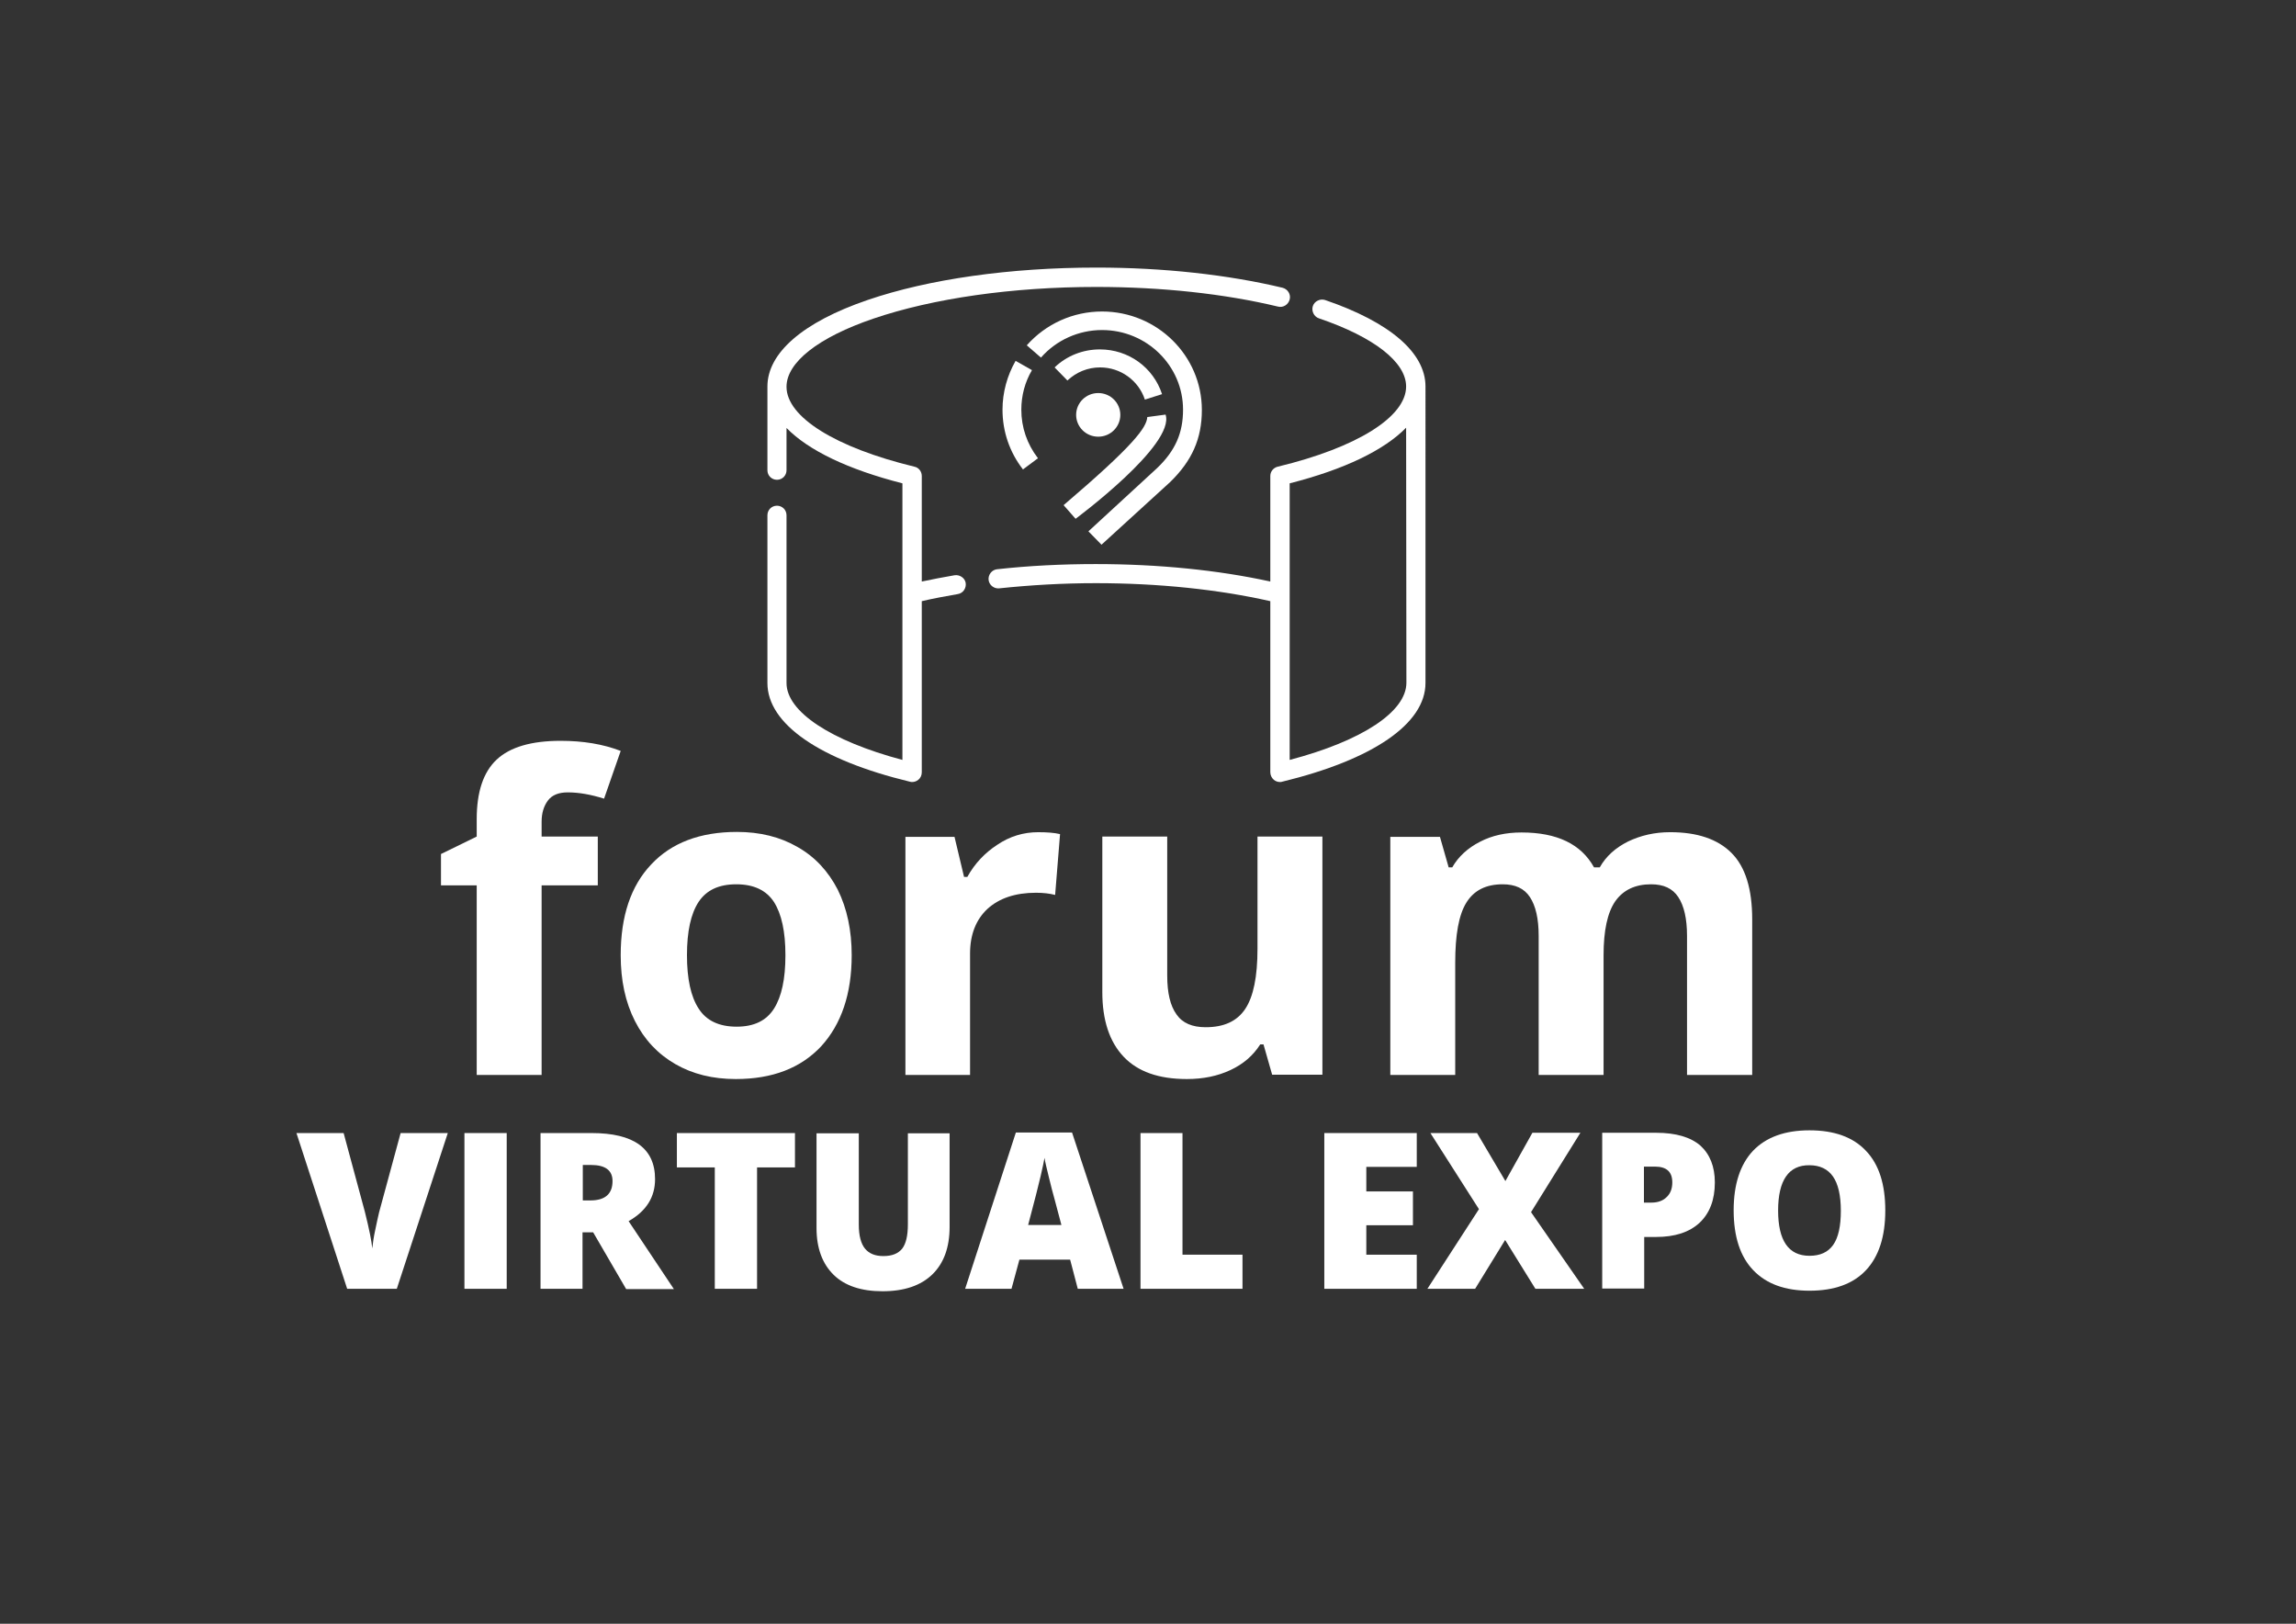 <?xml version="1.0" encoding="utf-8"?>
<!-- Generator: Adobe Illustrator 25.0.0, SVG Export Plug-In . SVG Version: 6.00 Build 0)  -->
<svg version="1.1" id="Livello_1" xmlns="http://www.w3.org/2000/svg" xmlns:xlink="http://www.w3.org/1999/xlink" x="0px" y="0px"
	 viewBox="0 0 841.9 595.3" style="enable-background:new 0 0 841.9 595.3;" xml:space="preserve">
<rect x="0" y="0" width="841.9" height="595.3" fill="#333333" stroke="none"/>
<style type="text/css">
	.st0{fill:#FFFFFF;}
</style>
<g>
	<path class="st0" d="M146.9,415.4h17.3l-18.7,57.1h-18.2l-18.6-57.1H126l7.8,28.9c1.6,6.4,2.5,10.9,2.7,13.4
		c0.2-1.8,0.5-4.1,1.1-6.8s1-4.9,1.4-6.4L146.9,415.4z"/>
	<path class="st0" d="M170.3,472.5v-57.1h15.5v57.1H170.3z"/>
	<path class="st0" d="M213.6,451.7v20.8h-15.4v-57.1h18.7c15.5,0,23.3,5.6,23.3,16.9c0,6.6-3.2,11.7-9.7,15.4l16.6,24.9h-17.5
		l-12.1-20.8H213.6z M213.6,440.1h2.9c5.4,0,8.1-2.4,8.1-7.1c0-3.9-2.6-5.9-7.9-5.9h-3V440.1z"/>
	<path class="st0" d="M277.5,472.5h-15.4V428h-13.9v-12.6h43.3V428h-13.9V472.5z"/>
	<path class="st0" d="M348.2,415.4v34.4c0,7.5-2.1,13.3-6.3,17.4c-4.2,4.1-10.3,6.2-18.3,6.2c-7.8,0-13.8-2-17.9-6
		s-6.3-9.7-6.3-17.2v-34.7h15.5v33.5c0,4,0.8,7,2.3,8.8c1.5,1.8,3.7,2.7,6.7,2.7c3.2,0,5.4-0.9,6.9-2.7c1.4-1.8,2.1-4.8,2.1-8.9
		v-33.4H348.2z"/>
	<path class="st0" d="M395.2,472.5l-2.8-10.7h-18.6l-2.9,10.7h-17l18.6-57.3h20.6l18.9,57.3H395.2z M389.2,449.1l-2.5-9.4
		c-0.6-2.1-1.3-4.8-2.1-8.1c-0.8-3.3-1.4-5.7-1.6-7.1c-0.2,1.3-0.7,3.5-1.4,6.6c-0.7,3-2.2,9-4.6,18H389.2z"/>
	<path class="st0" d="M418.2,472.5v-57.1h15.4V460h22v12.5H418.2z"/>
	<path class="st0" d="M519.5,472.5h-33.9v-57.1h33.9v12.4H501v9h17.1v12.4H501v10.8h18.5V472.5z"/>
	<path class="st0" d="M580.9,472.5h-17.9l-11.1-17.9l-11,17.9h-17.5l18.9-29.2l-17.8-27.9h17.1L552,433l9.9-17.7h17.6l-18.1,29.1
		L580.9,472.5z"/>
	<path class="st0" d="M628.8,433.5c0,6.4-1.9,11.3-5.6,14.8c-3.8,3.5-9.1,5.2-16,5.2h-4.3v18.9h-15.4v-57.1h19.8
		c7.2,0,12.6,1.6,16.2,4.7C627,423.2,628.8,427.7,628.8,433.5z M602.8,440.9h2.8c2.3,0,4.2-0.7,5.5-2c1.4-1.3,2.1-3.1,2.1-5.4
		c0-3.9-2.1-5.8-6.4-5.8h-4V440.9z"/>
	<path class="st0" d="M691.3,443.8c0,9.6-2.4,16.9-7.1,21.9c-4.7,5-11.6,7.5-20.7,7.5c-9,0-15.8-2.5-20.6-7.5
		c-4.8-5-7.2-12.3-7.2-22c0-9.5,2.4-16.8,7.1-21.8c4.8-5,11.7-7.5,20.7-7.5c9.1,0,16,2.5,20.7,7.5
		C689,426.9,691.3,434.2,691.3,443.8z M652,443.8c0,11,3.8,16.6,11.5,16.6c3.9,0,6.8-1.3,8.7-4c1.9-2.7,2.8-6.9,2.8-12.5
		c0-5.7-1-9.9-2.9-12.6c-1.9-2.7-4.8-4.1-8.6-4.1C655.9,427.1,652,432.7,652,443.8z"/>
</g>
<g>
	<path class="st0" d="M219.2,324.6h-20.6v69.5h-23.8v-69.5h-13.1v-11.5l13.1-6.4v-6.4c0-9.9,2.4-17.2,7.3-21.8
		c4.9-4.6,12.7-6.9,23.5-6.9c8.2,0,15.5,1.2,22,3.7l-6.1,17.5c-4.8-1.5-9.2-2.3-13.3-2.3c-3.4,0-5.8,1-7.3,3c-1.5,2-2.3,4.6-2.3,7.7
		v5.5h20.6V324.6z"/>
	<path class="st0" d="M312.3,350.2c0,14.2-3.8,25.3-11.2,33.4c-7.5,8-17.9,12-31.3,12c-8.4,0-15.8-1.8-22.2-5.5s-11.3-8.9-14.8-15.8
		s-5.2-14.9-5.2-24.1c0-14.3,3.7-25.4,11.2-33.3c7.4-7.9,17.9-11.9,31.4-11.9c8.4,0,15.8,1.8,22.2,5.5c6.4,3.6,11.3,8.9,14.8,15.7
		C310.6,333.1,312.3,341.1,312.3,350.2z M251.9,350.2c0,8.6,1.4,15.2,4.3,19.6c2.8,4.4,7.5,6.6,13.9,6.6c6.4,0,10.9-2.2,13.7-6.6
		c2.8-4.4,4.2-10.9,4.2-19.6c0-8.6-1.4-15.1-4.2-19.5c-2.8-4.3-7.4-6.5-13.8-6.5c-6.4,0-10.9,2.1-13.8,6.4
		C253.3,335,251.9,341.5,251.9,350.2z"/>
	<path class="st0" d="M380.7,305.1c3.2,0,5.9,0.2,8,0.7l-1.8,22.3c-1.9-0.5-4.3-0.8-7-0.8c-7.6,0-13.5,2-17.8,5.9
		c-4.2,3.9-6.4,9.4-6.4,16.4v44.5H332v-87.3h18l3.5,14.7h1.2c2.7-4.9,6.4-8.8,11-11.8C370.3,306.6,375.3,305.1,380.7,305.1z"/>
	<path class="st0" d="M466.5,394.1l-3.2-11.2h-1.2c-2.6,4.1-6.2,7.2-10.9,9.4s-10,3.3-16,3.3c-10.3,0-18-2.7-23.2-8.2
		c-5.2-5.5-7.8-13.4-7.8-23.7v-57H428v51c0,6.3,1.1,11,3.4,14.2c2.2,3.2,5.8,4.7,10.7,4.7c6.7,0,11.5-2.2,14.5-6.7
		s4.5-11.8,4.5-22.1v-41.1h23.8v87.3H466.5z"/>
	<path class="st0" d="M588,394.1h-23.8v-51c0-6.3-1.1-11-3.2-14.2c-2.1-3.2-5.4-4.7-10-4.7c-6.1,0-10.5,2.2-13.3,6.7
		c-2.8,4.5-4.1,11.8-4.1,22.1v41.1h-23.8v-87.3H528l3.2,11.2h1.3c2.3-4,5.7-7.1,10.2-9.4c4.4-2.3,9.5-3.4,15.2-3.4
		c13.1,0,21.9,4.3,26.6,12.8h2.1c2.3-4.1,5.8-7.2,10.4-9.5c4.6-2.2,9.7-3.4,15.4-3.4c9.9,0,17.4,2.5,22.5,7.6s7.6,13.2,7.6,24.4v57
		h-23.9v-51c0-6.3-1.1-11-3.2-14.2c-2.1-3.2-5.4-4.7-10-4.7c-5.8,0-10.2,2.1-13.1,6.2c-2.9,4.2-4.3,10.8-4.3,19.8V394.1z"/>
</g>
<g>
	<path class="st0" d="M522.7,141.7L522.7,141.7c0-12.4-13.1-23.6-36.8-31.7c-1.8-0.6-3.9,0.4-4.5,2.2c-0.6,1.8,0.4,3.9,2.2,4.5
		c20.3,6.9,32,16.1,32,25c0,11.1-18,22.4-47.1,29.4c-1.6,0.4-2.7,1.8-2.7,3.4v29h0l0,9.7c-19.1-4.2-41.1-6.4-64-6.4
		c-12.3,0-24.5,0.6-36.2,1.9c-1.9,0.2-3.3,2-3.1,3.9c0.2,1.9,2,3.3,3.9,3.1c11.4-1.2,23.3-1.9,35.4-1.9c23,0,45,2.3,64,6.6l0,62.7
		c0,1.1,0.5,2.1,1.3,2.8c0.6,0.5,1.4,0.8,2.2,0.8c0.3,0,0.6,0,0.8-0.1c33.4-8.1,52.6-21.3,52.6-36.2L522.7,141.7z M472.9,278.6
		l0-101.4c20.1-5.1,34.7-12.2,42.7-20.4l0.1,93.5C515.7,260.9,499.5,271.6,472.9,278.6z"/>
	<path class="st0" d="M350,210.9c-4.1,0.7-8.2,1.5-12,2.3v-9.7v-9.8v-7.2v-12c0-1.6-1.1-3.1-2.7-3.4c-28.9-7-46.9-18.2-46.9-29.3
		c0-8.9,11.6-18.1,31.9-25c21.8-7.4,50.8-11.6,81.7-11.6c24,0,47,2.5,66.6,7.2c1.9,0.5,3.8-0.7,4.3-2.6c0.5-1.9-0.7-3.8-2.6-4.3
		c-20.1-4.8-43.7-7.4-68.2-7.4c-31.7,0-61.5,4.2-84,11.9c-23.7,8.1-36.7,19.4-36.7,31.7v30.7c0,2,1.6,3.5,3.5,3.5
		c2,0,3.5-1.6,3.5-3.5v-15.5c8,8.2,22.5,15.2,42.5,20.3v101.4c-26.3-7-42.5-17.7-42.5-28.2v-61.5c0-2-1.6-3.5-3.5-3.5
		c-2,0-3.5,1.6-3.5,3.5v61.5c0,15,19.1,28.2,52.3,36.2c0.3,0.1,0.6,0.1,0.8,0.1c0.8,0,1.6-0.3,2.2-0.8c0.9-0.7,1.3-1.7,1.3-2.8
		v-62.7c4.2-1,8.7-1.8,13.2-2.6c1.9-0.3,3.2-2.1,2.9-4.1C353.8,211.9,351.9,210.6,350,210.9z"/>
</g>
<g>
	<g>
		<path class="st0" d="M419.8,146.5c-2.3-7-8.9-11.8-16.4-11.8c-4.5,0-8.7,1.7-12,4.8l-4.7-4.8c4.5-4.3,10.4-6.6,16.6-6.6
			c10.5,0,19.6,6.6,22.8,16.4L419.8,146.5z"/>
		<path class="st0" d="M394.4,190.2l-4.4-5c25.8-22,30.5-28.5,30.7-32.4c0,0,0,0.1,0,0.1l6.7-0.9C431,163.1,394.5,190.1,394.4,190.2
			"/>
		<path class="st0" d="M403.9,199.7l-4.8-4.9l25.2-23.2c6.7-6.4,9.5-12.9,9.5-21.4c0-16.1-13.3-29.2-29.7-29.2
			c-8.6,0-16.8,3.7-22.4,10.1l-5.2-4.5c7-7.9,17-12.4,27.6-12.4c20.2,0,36.6,16.2,36.6,36.1c0,10.5-3.6,18.6-11.6,26.4L403.9,199.7z
			"/>
		<path class="st0" d="M375.1,172.1c-4.9-6.3-7.5-13.9-7.5-21.9c0-6.3,1.7-12.5,4.8-17.9l6,3.4c-2.6,4.4-3.9,9.4-3.9,14.5
			c0,6.5,2.1,12.6,6.1,17.8L375.1,172.1z"/>
		<path class="st0" d="M394.6,152.1c0-4.4,3.6-8,8.1-8s8.1,3.6,8.1,8c0,4.4-3.6,8-8.1,8S394.6,156.5,394.6,152.1"/>
	</g>
</g>
</svg>
